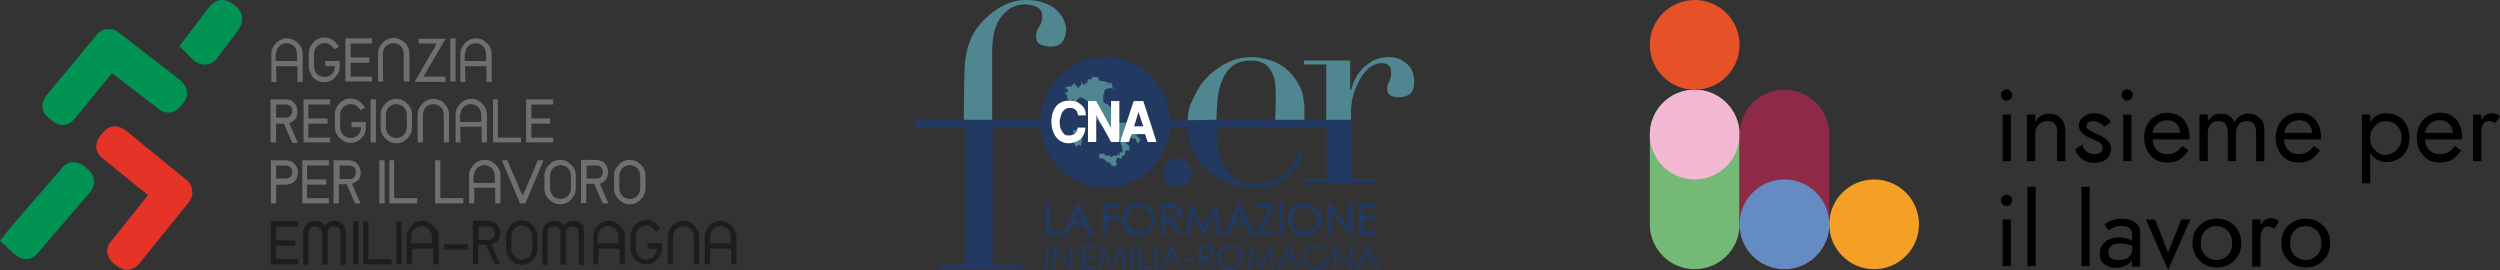<?xml version="1.0" encoding="utf-8"?>
<!-- Generator: Adobe Illustrator 27.0.0, SVG Export Plug-In . SVG Version: 6.00 Build 0)  -->
<svg version="1.1" id="a" xmlns="http://www.w3.org/2000/svg" xmlns:xlink="http://www.w3.org/1999/xlink" x="0px" y="0px"
	 viewBox="0 0 574 62" style="enable-background:new 0 0 574 62;" xml:space="preserve">
<rect x="0" y="0" width="574" height="62" fill="#333333" stroke="none"/>
<style type="text/css">
	.st0{fill:#009353;}
	.st1{fill:#E53328;}
	.st2{fill:#1D1D1B;}
	.st3{fill:#6F6F6E;}
	.st4{fill:#75B976;}
	.st5{fill:#F4B8D2;}
	.st6{fill:#E75128;}
	.st7{fill:#8E2A47;}
	.st8{fill:#648BC2;}
	.st9{fill:#F4A026;}
	.st10{fill:#223962;}
	.st11{fill:#4F868F;}
	.st12{fill:#FFFFFF;}
</style>
<g>
	<path class="st0" d="M11.2,27.1l0.8,0.7c0,0,2.8,2.3,5.1-0.5l8.6-10.5L36.4,25c2.9,2.2,5.1-0.6,5.1-0.6l0.6-0.8
		c2.2-2.8-0.6-5.1-0.6-5.1l-14.2-11c-1-0.8-2-0.9-2.7-0.8c-0.8,0-1.7,0.4-2.5,1.4L10.6,22C10.6,22,8.3,24.8,11.2,27.1z"/>
	<path class="st1" d="M42.8,41.3l-14-11.4c0,0-2.8-2.3-5.1,0.5L23,31.2c0,0-2.3,2.8,0.5,5.1L34,44.8l-8.5,10.6
		c-2.3,2.8,0.6,5.1,0.6,5.1l0.8,0.6c2.9,2.2,5.1-0.6,5.1-0.6l11.3-14c0.8-1,1-1.9,0.8-2.7C44.1,43,43.8,42.1,42.8,41.3z"/>
	<path class="st0" d="M20.3,39l-0.9-0.8c0,0-2.8-2.4-5.1,0.3L2.1,52.6L0,55.3l3.5,3.2c0,0,2.8,2.4,5.1-0.3l12.1-14.1
		C20.7,44.1,23,41.4,20.3,39z"/>
	<path class="st0" d="M53.9,1.2c-2.3-1.8-4.1-1.5-5.8,0.3l-6.9,9.1l3.2,3.2c0,0,2.6,2.4,5.2-0.1l5.1-6.8C54.8,6.9,57.1,3.7,53.9,1.2
		z"/>
	<path class="st2" d="M78.8,51.5c-0.3-0.3-0.5-0.5-0.9-0.6c-0.3-0.1-0.7-0.2-1.1-0.2c-0.4,0-0.9,0.1-1.2,0.3c-0.4,0.2-0.7,0.4-1,0.8
		c-0.3-0.3-0.6-0.6-1-0.8c-0.4-0.2-0.8-0.3-1.2-0.3c-0.4,0-0.7,0.1-1.1,0.2c-0.3,0.1-0.6,0.3-0.9,0.6s-0.4,0.5-0.6,0.9
		c-0.1,0.3-0.2,0.7-0.2,1.1v7.3h1.2v-7.3c0-0.2,0-0.4,0.1-0.6c0.1-0.2,0.2-0.4,0.3-0.5c0.1-0.1,0.3-0.3,0.5-0.3
		c0.2-0.1,0.4-0.1,0.6-0.1c0.2,0,0.4,0,0.6,0.1c0.2,0.1,0.4,0.2,0.5,0.3c0.1,0.1,0.3,0.3,0.3,0.5C74,53,74,53.2,74,53.5v7.3h1.2
		v-7.3c0-0.2,0-0.4,0.1-0.6c0.1-0.2,0.2-0.4,0.3-0.5c0.1-0.1,0.3-0.3,0.5-0.3c0.2-0.1,0.4-0.1,0.6-0.1c0.2,0,0.4,0,0.6,0.1
		c0.2,0.1,0.4,0.2,0.5,0.3c0.1,0.1,0.3,0.3,0.3,0.5c0.1,0.2,0.1,0.4,0.1,0.6v7.3h1.2v-7.3c0-0.4-0.1-0.7-0.2-1.1
		C79.2,52.1,79,51.8,78.8,51.5z"/>
	<rect x="81.1" y="50.8" class="st2" width="1.2" height="9.9"/>
	<path class="st2" d="M122.3,51.7c-0.3-0.3-0.7-0.6-1.1-0.8c-0.4-0.2-0.9-0.3-1.4-0.3c-0.5,0-1,0.1-1.4,0.3
		c-0.4,0.2-0.8,0.4-1.1,0.8c-0.3,0.3-0.6,0.7-0.8,1.1c-0.2,0.4-0.3,0.9-0.3,1.4v3c0,0.5,0.1,1,0.3,1.4c0.2,0.4,0.4,0.8,0.8,1.1
		c0.3,0.3,0.7,0.6,1.1,0.8c0.4,0.2,0.9,0.3,1.4,0.3c0.5,0,1-0.1,1.4-0.3c0.4-0.2,0.8-0.4,1.1-0.8c0.3-0.3,0.6-0.7,0.8-1.1
		c0.2-0.4,0.3-0.9,0.3-1.4v-3c0-0.5-0.1-1-0.3-1.4C122.9,52.4,122.6,52.1,122.3,51.7z M122.2,57.2c0,0.3-0.1,0.6-0.2,0.9
		c-0.1,0.3-0.3,0.5-0.5,0.8c-0.2,0.2-0.5,0.4-0.8,0.5c-0.3,0.1-0.6,0.2-0.9,0.2c-0.3,0-0.6-0.1-0.9-0.2c-0.3-0.1-0.6-0.3-0.8-0.5
		c-0.2-0.2-0.4-0.5-0.5-0.8c-0.1-0.3-0.2-0.6-0.2-0.9v-3c0-0.3,0.1-0.6,0.2-0.9c0.1-0.3,0.3-0.6,0.5-0.8c0.2-0.2,0.5-0.4,0.8-0.5
		c0.3-0.1,0.6-0.2,0.9-0.2c0.3,0,0.6,0.1,0.9,0.2c0.3,0.1,0.6,0.3,0.8,0.5s0.4,0.5,0.5,0.8c0.1,0.3,0.2,0.6,0.2,0.9V57.2z"/>
	<polygon class="st2" points="62.2,60.7 68.4,60.7 68.4,59.5 63.4,59.5 63.4,56.4 67.8,56.4 67.8,55.2 63.4,55.2 63.4,52 68.4,52 
		68.4,50.8 62.2,50.8 	"/>
	<path class="st2" d="M168.7,52.9c-0.2-0.4-0.4-0.8-0.8-1.1c-0.3-0.3-0.7-0.6-1.1-0.8c-0.4-0.2-0.9-0.3-1.4-0.3
		c-0.5,0-1,0.1-1.4,0.3c-0.4,0.2-0.8,0.4-1.1,0.8c-0.3,0.3-0.6,0.7-0.8,1.1c-0.2,0.4-0.3,0.9-0.3,1.4v6.4h1.2v-3.6h4.9v3.6h1.2v-6.4
		C169,53.8,168.9,53.3,168.7,52.9z M167.8,55.9H163v-1.6c0-0.3,0.1-0.6,0.2-0.9c0.1-0.3,0.3-0.6,0.5-0.8c0.2-0.2,0.5-0.4,0.8-0.5
		c0.3-0.1,0.6-0.2,0.9-0.2c0.3,0,0.6,0.1,0.9,0.2c0.3,0.1,0.6,0.3,0.8,0.5c0.2,0.2,0.4,0.5,0.5,0.8c0.1,0.3,0.2,0.6,0.2,0.9V55.9z"
		/>
	<path class="st2" d="M159.4,51.8c-0.3-0.3-0.7-0.6-1.1-0.8c-0.4-0.2-0.9-0.3-1.4-0.3c-0.5,0-1,0.1-1.4,0.3
		c-0.4,0.2-0.8,0.4-1.1,0.8c-0.3,0.3-0.6,0.7-0.8,1.1c-0.2,0.4-0.3,0.9-0.3,1.4v6.4h1.2v-6.4c0-0.3,0.1-0.6,0.2-0.9
		c0.1-0.3,0.3-0.6,0.5-0.8c0.2-0.2,0.5-0.4,0.8-0.5c0.3-0.1,0.6-0.2,0.9-0.2c0.3,0,0.6,0.1,0.9,0.2c0.3,0.1,0.6,0.3,0.8,0.5
		s0.4,0.5,0.5,0.8s0.2,0.6,0.2,0.9v6.4h1.2v-6.4c0-0.5-0.1-1-0.3-1.4C159.9,52.5,159.7,52.1,159.4,51.8z"/>
	<path class="st2" d="M142.3,51.8c-0.3-0.3-0.7-0.6-1.1-0.8c-0.4-0.2-0.9-0.3-1.4-0.3c-0.5,0-1,0.1-1.4,0.3
		c-0.4,0.2-0.8,0.4-1.1,0.8c-0.3,0.3-0.6,0.7-0.8,1.1c-0.2,0.4-0.3,0.9-0.3,1.4v6.4h1.2v-3.6h4.9v3.6h1.2v-6.4c0-0.5-0.1-1-0.3-1.4
		C142.8,52.5,142.6,52.1,142.3,51.8z M142.1,55.9h-4.9v-1.6c0-0.3,0.1-0.6,0.2-0.9s0.3-0.6,0.5-0.8c0.2-0.2,0.5-0.4,0.8-0.5
		c0.3-0.1,0.6-0.2,0.9-0.2s0.6,0.1,0.9,0.2c0.3,0.1,0.6,0.3,0.8,0.5c0.2,0.2,0.4,0.5,0.5,0.8c0.1,0.3,0.2,0.6,0.2,0.9V55.9z"/>
	<path class="st2" d="M148.6,57.1h2.2v0.1c0,0.3-0.1,0.6-0.2,0.9c-0.1,0.3-0.3,0.5-0.5,0.8c-0.2,0.2-0.5,0.4-0.8,0.5
		c-0.3,0.1-0.6,0.2-0.9,0.2s-0.6-0.1-0.9-0.2c-0.3-0.1-0.6-0.3-0.8-0.5c-0.2-0.2-0.4-0.5-0.5-0.8c-0.1-0.3-0.2-0.6-0.2-0.9v-3
		c0-0.3,0.1-0.6,0.2-0.9c0.1-0.3,0.3-0.6,0.5-0.8c0.2-0.2,0.5-0.4,0.8-0.5c0.3-0.1,0.6-0.2,0.9-0.2c0.5,0,0.9,0.1,1.3,0.4
		c0.4,0.3,0.7,0.6,1,1l1-0.6c-0.4-0.6-0.8-1.1-1.4-1.5c-0.6-0.4-1.2-0.6-1.9-0.6c-0.5,0-1,0.1-1.4,0.3c-0.4,0.2-0.8,0.4-1.1,0.8
		c-0.3,0.3-0.6,0.7-0.8,1.1c-0.2,0.4-0.3,0.9-0.3,1.4v3c0,0.5,0.1,1,0.3,1.4c0.2,0.4,0.4,0.8,0.8,1.1c0.3,0.3,0.7,0.6,1.1,0.8
		c0.4,0.2,0.9,0.3,1.4,0.3c0.5,0,1-0.1,1.4-0.3c0.4-0.2,0.8-0.4,1.1-0.8c0.3-0.3,0.6-0.7,0.8-1.1c0.2-0.4,0.3-0.9,0.3-1.4v-1.3h-3.3
		V57.1z"/>
	<rect x="102" y="56.1" class="st2" width="5.4" height="1.2"/>
	<path class="st2" d="M133.7,51.5c-0.3-0.3-0.5-0.5-0.9-0.6c-0.3-0.1-0.7-0.2-1.1-0.2c-0.4,0-0.9,0.1-1.2,0.3
		c-0.4,0.2-0.7,0.4-1,0.8c-0.3-0.3-0.6-0.6-1-0.8c-0.4-0.2-0.8-0.3-1.2-0.3c-0.4,0-0.7,0.1-1.1,0.2c-0.3,0.1-0.6,0.3-0.9,0.6
		c-0.2,0.3-0.4,0.5-0.6,0.9c-0.1,0.3-0.2,0.7-0.2,1.1v7.3h1.2v-7.3c0-0.2,0-0.4,0.1-0.6c0.1-0.2,0.2-0.4,0.3-0.5
		c0.1-0.1,0.3-0.3,0.5-0.3c0.2-0.1,0.4-0.1,0.6-0.1s0.4,0,0.6,0.1c0.2,0.1,0.4,0.2,0.5,0.3c0.1,0.1,0.3,0.3,0.3,0.5
		c0.1,0.2,0.1,0.4,0.1,0.6v7.3h1.2v-7.3c0-0.2,0-0.4,0.1-0.6c0.1-0.2,0.2-0.4,0.3-0.5c0.1-0.1,0.3-0.3,0.5-0.3
		c0.2-0.1,0.4-0.1,0.6-0.1c0.2,0,0.4,0,0.6,0.1c0.2,0.1,0.4,0.2,0.5,0.3c0.1,0.1,0.3,0.3,0.3,0.5c0.1,0.2,0.1,0.4,0.1,0.6v7.3h1.2
		v-7.3c0-0.4-0.1-0.7-0.2-1.1C134.2,52.1,134,51.8,133.7,51.5z"/>
	<path class="st2" d="M114.3,55.2c0.2-0.2,0.3-0.5,0.4-0.8c0.1-0.3,0.1-0.6,0.1-0.9c0-0.4-0.1-0.8-0.2-1.1c-0.1-0.3-0.3-0.6-0.6-0.9
		c-0.2-0.3-0.5-0.5-0.9-0.6c-0.3-0.1-0.7-0.2-1.1-0.2h-3.4v9.9h1.2v-4.4h1.8l1.9,4.4h1.3c-0.1-0.3-0.3-0.7-0.5-1.1
		c-0.2-0.4-0.3-0.8-0.5-1.1c-0.2-0.4-0.3-0.8-0.5-1.2c-0.2-0.4-0.3-0.8-0.5-1.1c0.3-0.1,0.5-0.2,0.8-0.4
		C113.9,55.7,114.1,55.5,114.3,55.2z M113.5,54.2c-0.1,0.2-0.2,0.4-0.3,0.5c-0.1,0.1-0.3,0.3-0.5,0.3c-0.2,0.1-0.4,0.1-0.6,0.1h-2.2
		V52h2.2c0.2,0,0.4,0,0.6,0.1c0.2,0.1,0.4,0.2,0.5,0.3c0.1,0.1,0.3,0.3,0.3,0.5c0.1,0.2,0.1,0.4,0.1,0.6
		C113.7,53.8,113.6,54,113.5,54.2z"/>
	<path class="st2" d="M99.5,51.8c-0.3-0.3-0.7-0.6-1.1-0.8c-0.4-0.2-0.9-0.3-1.4-0.3c-0.5,0-1,0.1-1.4,0.3c-0.4,0.2-0.8,0.4-1.1,0.8
		c-0.3,0.3-0.6,0.7-0.8,1.1c-0.2,0.4-0.3,0.9-0.3,1.4v6.4h1.2v-3.6h4.9v3.6h1.2v-6.4c0-0.5-0.1-1-0.3-1.4
		C100.1,52.5,99.8,52.1,99.5,51.8z M99.3,55.9h-4.9v-1.6c0-0.3,0.1-0.6,0.2-0.9c0.1-0.3,0.3-0.6,0.5-0.8c0.2-0.2,0.5-0.4,0.8-0.5
		c0.3-0.1,0.6-0.2,0.9-0.2c0.3,0,0.6,0.1,0.9,0.2c0.3,0.1,0.6,0.3,0.8,0.5c0.2,0.2,0.4,0.5,0.5,0.8c0.1,0.3,0.2,0.6,0.2,0.9V55.9z"
		/>
	<polygon class="st2" points="84.6,50.8 83.4,50.8 83.4,60.7 89.9,60.7 89.9,59.5 84.6,59.5 	"/>
	<rect x="91" y="50.8" class="st2" width="1.2" height="9.9"/>
	<polygon class="st3" points="89.4,36.8 89.4,46.7 95.8,46.7 95.8,45.5 90.5,45.5 90.5,36.8 	"/>
	<path class="st3" d="M125.3,38.9c-0.2,0.4-0.3,0.9-0.3,1.4v3c0,0.5,0.1,1,0.3,1.4c0.2,0.4,0.4,0.8,0.8,1.1c0.3,0.3,0.7,0.6,1.1,0.8
		c0.4,0.2,0.9,0.3,1.4,0.3c0.5,0,1-0.1,1.4-0.3c0.4-0.2,0.8-0.4,1.1-0.8c0.3-0.3,0.6-0.7,0.8-1.1c0.2-0.4,0.3-0.9,0.3-1.4v-3
		c0-0.5-0.1-1-0.3-1.4c-0.2-0.4-0.4-0.8-0.8-1.1c-0.3-0.3-0.7-0.6-1.1-0.8c-0.4-0.2-0.9-0.3-1.4-0.3c-0.5,0-1,0.1-1.4,0.3
		c-0.4,0.2-0.8,0.4-1.1,0.8C125.8,38.1,125.5,38.5,125.3,38.9z M126.3,40.3c0-0.3,0.1-0.6,0.2-0.9c0.1-0.3,0.3-0.6,0.5-0.8
		c0.2-0.2,0.5-0.4,0.8-0.5c0.3-0.1,0.6-0.2,0.9-0.2c0.3,0,0.6,0.1,0.9,0.2c0.3,0.1,0.6,0.3,0.8,0.5c0.2,0.2,0.4,0.5,0.5,0.8
		c0.1,0.3,0.2,0.6,0.2,0.9v3c0,0.3-0.1,0.6-0.2,0.9c-0.1,0.3-0.3,0.5-0.5,0.8c-0.2,0.2-0.5,0.4-0.8,0.5c-0.3,0.1-0.6,0.2-0.9,0.2
		c-0.3,0-0.6-0.1-0.9-0.2c-0.3-0.1-0.6-0.3-0.8-0.5c-0.2-0.2-0.4-0.5-0.5-0.8c-0.1-0.3-0.2-0.6-0.2-0.9V40.3z"/>
	<rect x="87.1" y="36.8" class="st3" width="1.2" height="9.9"/>
	<polygon class="st3" points="99.9,36.8 99.9,46.7 106.4,46.7 106.4,45.5 101.1,45.5 101.1,36.8 	"/>
	<path class="st3" d="M82.3,41.3c0.2-0.2,0.3-0.5,0.4-0.8c0.1-0.3,0.1-0.6,0.1-0.9c0-0.4-0.1-0.8-0.2-1.1c-0.1-0.3-0.3-0.6-0.6-0.9
		c-0.2-0.3-0.5-0.5-0.9-0.6c-0.3-0.1-0.7-0.2-1.1-0.2h-3.4v9.9h1.2v-4.4h1.8l1.9,4.4h1.3c-0.1-0.3-0.3-0.7-0.5-1.1
		c-0.2-0.4-0.3-0.8-0.5-1.1c-0.2-0.4-0.3-0.8-0.5-1.2c-0.2-0.4-0.3-0.8-0.5-1.1c0.3-0.1,0.5-0.2,0.8-0.4
		C81.9,41.7,82.1,41.5,82.3,41.3z M81.6,40.2c-0.1,0.2-0.2,0.4-0.3,0.5c-0.1,0.1-0.3,0.3-0.5,0.3c-0.2,0.1-0.4,0.1-0.6,0.1h-2.2V38
		h2.2c0.2,0,0.4,0,0.6,0.1c0.2,0.1,0.4,0.2,0.5,0.3c0.1,0.1,0.3,0.3,0.3,0.5c0.1,0.2,0.1,0.4,0.1,0.6C81.7,39.8,81.6,40,81.6,40.2z"
		/>
	<path class="st3" d="M63.4,42.4h2.2c0.4,0,0.7-0.1,1.1-0.2c0.3-0.1,0.6-0.3,0.9-0.6c0.3-0.2,0.5-0.5,0.6-0.9
		c0.1-0.3,0.2-0.7,0.2-1.1c0-0.4-0.1-0.8-0.2-1.1c-0.1-0.3-0.3-0.6-0.6-0.9c-0.3-0.3-0.5-0.5-0.9-0.6c-0.3-0.1-0.7-0.2-1.1-0.2h-3.4
		v9.9h1.2V42.4z M63.4,38h2.2c0.2,0,0.4,0,0.6,0.1c0.2,0.1,0.4,0.2,0.5,0.3c0.1,0.1,0.3,0.3,0.3,0.5c0.1,0.2,0.1,0.4,0.1,0.6
		c0,0.2,0,0.4-0.1,0.6c-0.1,0.2-0.2,0.4-0.3,0.5c-0.1,0.1-0.3,0.3-0.5,0.3c-0.2,0.1-0.4,0.1-0.6,0.1h-2.2V38z"/>
	<polygon class="st3" points="75.5,45.5 70.5,45.5 70.5,42.4 74.9,42.4 74.9,41.2 70.5,41.2 70.5,38 75.5,38 75.5,36.8 69.4,36.8 
		69.4,46.7 75.5,46.7 	"/>
	<path class="st3" d="M108.8,43.1h4.9v3.6h1.2v-6.4c0-0.5-0.1-1-0.3-1.4c-0.2-0.4-0.4-0.8-0.8-1.1c-0.3-0.3-0.7-0.6-1.1-0.8
		c-0.4-0.2-0.9-0.3-1.4-0.3c-0.5,0-1,0.1-1.4,0.3c-0.4,0.2-0.8,0.4-1.1,0.8c-0.3,0.3-0.6,0.7-0.8,1.1c-0.2,0.4-0.3,0.9-0.3,1.4v6.4
		h1.2V43.1z M108.8,40.3c0-0.3,0.1-0.6,0.2-0.9c0.1-0.3,0.3-0.6,0.5-0.8c0.2-0.2,0.5-0.4,0.8-0.5c0.3-0.1,0.6-0.2,0.9-0.2
		c0.3,0,0.6,0.1,0.9,0.2c0.3,0.1,0.6,0.3,0.8,0.5c0.2,0.2,0.4,0.5,0.5,0.8c0.1,0.3,0.2,0.6,0.2,0.9V42h-4.9V40.3z"/>
	<path class="st3" d="M147.1,45.8c0.3-0.3,0.6-0.7,0.8-1.1c0.2-0.4,0.3-0.9,0.3-1.4v-3c0-0.5-0.1-1-0.3-1.4
		c-0.2-0.4-0.4-0.8-0.8-1.1c-0.3-0.3-0.7-0.6-1.1-0.8c-0.4-0.2-0.9-0.3-1.4-0.3c-0.5,0-1,0.1-1.4,0.3c-0.4,0.2-0.8,0.4-1.1,0.8
		c-0.3,0.3-0.6,0.7-0.8,1.1c-0.2,0.4-0.3,0.9-0.3,1.4v3c0,0.5,0.1,1,0.3,1.4c0.2,0.4,0.4,0.8,0.8,1.1c0.3,0.3,0.7,0.6,1.1,0.8
		c0.4,0.2,0.9,0.3,1.4,0.3c0.5,0,1-0.1,1.4-0.3C146.4,46.4,146.8,46.1,147.1,45.8z M144.6,45.7c-0.3,0-0.6-0.1-0.9-0.2
		c-0.3-0.1-0.6-0.3-0.8-0.5c-0.2-0.2-0.4-0.5-0.5-0.8c-0.1-0.3-0.2-0.6-0.2-0.9v-3c0-0.3,0.1-0.6,0.2-0.9c0.1-0.3,0.3-0.6,0.5-0.8
		c0.2-0.2,0.5-0.4,0.8-0.5c0.3-0.1,0.6-0.2,0.9-0.2c0.3,0,0.6,0.1,0.9,0.2c0.3,0.1,0.6,0.3,0.8,0.5c0.2,0.2,0.4,0.5,0.5,0.8
		c0.1,0.3,0.2,0.6,0.2,0.9v3c0,0.3-0.1,0.6-0.2,0.9c-0.1,0.3-0.3,0.5-0.5,0.8c-0.2,0.2-0.5,0.4-0.8,0.5
		C145.2,45.6,144.9,45.7,144.6,45.7z"/>
	<path class="st3" d="M120.6,46.7l4.2-9.9h-1.3l-1.3,3.1c-0.4,0.8-0.7,1.7-1.1,2.5c-0.3,0.8-0.7,1.7-1.1,2.5
		c-0.2-0.4-0.4-0.9-0.6-1.3c-0.2-0.4-0.4-0.8-0.5-1.2c-0.2-0.4-0.3-0.8-0.5-1.2c-0.2-0.4-0.4-0.8-0.6-1.3l-1.3-3.1h-1.3l4.2,9.9
		H120.6z"/>
	<path class="st3" d="M138.4,46.7h1.3c-0.1-0.3-0.3-0.7-0.5-1.1c-0.2-0.4-0.3-0.8-0.5-1.1c-0.2-0.4-0.3-0.8-0.5-1.2
		c-0.2-0.4-0.3-0.8-0.5-1.1c0.3-0.1,0.5-0.2,0.8-0.4c0.2-0.2,0.4-0.4,0.6-0.6c0.2-0.2,0.3-0.5,0.4-0.8c0.1-0.3,0.1-0.6,0.1-0.9
		c0-0.4-0.1-0.8-0.2-1.1c-0.1-0.3-0.3-0.6-0.6-0.9c-0.2-0.3-0.5-0.5-0.9-0.6c-0.3-0.1-0.7-0.2-1.1-0.2h-3.4v9.9h1.2v-4.4h1.8
		L138.4,46.7z M134.7,38h2.2c0.2,0,0.4,0,0.6,0.1c0.2,0.1,0.4,0.2,0.5,0.3c0.1,0.1,0.3,0.3,0.3,0.5c0.1,0.2,0.1,0.4,0.1,0.6
		c0,0.2,0,0.4-0.1,0.6c-0.1,0.2-0.2,0.4-0.3,0.5c-0.1,0.1-0.3,0.3-0.5,0.3c-0.2,0.1-0.4,0.1-0.6,0.1h-2.2V38z"/>
	<polygon class="st3" points="75.8,31.6 70.8,31.6 70.8,28.4 75.2,28.4 75.2,27.2 70.8,27.2 70.8,24 75.8,24 75.8,22.8 69.7,22.8 
		69.7,32.7 75.8,32.7 	"/>
	<polygon class="st3" points="119.6,31.6 114.3,31.6 114.3,22.8 113.2,22.8 113.2,32.7 119.6,32.7 	"/>
	<path class="st3" d="M104.5,32.7h1.2v-3.6h4.9v3.6h1.2v-6.4c0-0.5-0.1-1-0.3-1.4c-0.2-0.4-0.4-0.8-0.8-1.1
		c-0.3-0.3-0.7-0.6-1.1-0.8c-0.4-0.2-0.9-0.3-1.4-0.3c-0.5,0-1,0.1-1.4,0.3c-0.4,0.2-0.8,0.4-1.1,0.8c-0.3,0.3-0.6,0.7-0.8,1.1
		c-0.2,0.4-0.3,0.9-0.3,1.4V32.7z M105.7,26.3c0-0.3,0.1-0.6,0.2-0.9c0.1-0.3,0.3-0.6,0.5-0.8c0.2-0.2,0.5-0.4,0.8-0.5
		c0.3-0.1,0.6-0.2,0.9-0.2c0.3,0,0.6,0.1,0.9,0.2c0.3,0.1,0.6,0.3,0.8,0.5s0.4,0.5,0.5,0.8c0.1,0.3,0.2,0.6,0.2,0.9V28h-4.9V26.3z"
		/>
	<path class="st3" d="M84,29.3V28h-3.3v1.2h2.2v0.1c0,0.3-0.1,0.6-0.2,0.9c-0.1,0.3-0.3,0.5-0.5,0.8c-0.2,0.2-0.5,0.4-0.8,0.5
		c-0.3,0.1-0.6,0.2-0.9,0.2c-0.3,0-0.6-0.1-0.9-0.2c-0.3-0.1-0.6-0.3-0.8-0.5c-0.2-0.2-0.4-0.5-0.5-0.8c-0.1-0.3-0.2-0.6-0.2-0.9v-3
		c0-0.3,0.1-0.6,0.2-0.9c0.1-0.3,0.3-0.6,0.5-0.8c0.2-0.2,0.5-0.4,0.8-0.5c0.3-0.1,0.6-0.2,0.9-0.2c0.5,0,0.9,0.1,1.3,0.4
		c0.4,0.3,0.7,0.6,1,1l1-0.6c-0.4-0.6-0.8-1.1-1.4-1.5c-0.6-0.4-1.2-0.6-1.9-0.6c-0.5,0-1,0.1-1.4,0.3c-0.4,0.2-0.8,0.4-1.1,0.8
		c-0.3,0.3-0.6,0.7-0.8,1.1c-0.2,0.4-0.3,0.9-0.3,1.4v3c0,0.5,0.1,1,0.3,1.4c0.2,0.4,0.4,0.8,0.8,1.1c0.3,0.3,0.7,0.6,1.1,0.8
		c0.4,0.2,0.9,0.3,1.4,0.3c0.5,0,1-0.1,1.4-0.3c0.4-0.2,0.8-0.4,1.1-0.8c0.3-0.3,0.6-0.7,0.8-1.1C83.9,30.2,84,29.8,84,29.3z"/>
	<polygon class="st3" points="127,31.6 122,31.6 122,28.4 126.3,28.4 126.3,27.2 122,27.2 122,24 127,24 127,22.8 120.8,22.8 
		120.8,32.7 127,32.7 	"/>
	<path class="st3" d="M63.4,28.4h1.8l1.9,4.4h1.3c-0.1-0.3-0.3-0.7-0.5-1.1c-0.2-0.4-0.3-0.8-0.5-1.1c-0.2-0.4-0.3-0.8-0.5-1.2
		c-0.2-0.4-0.3-0.8-0.5-1.1c0.3-0.1,0.5-0.2,0.8-0.4c0.2-0.2,0.4-0.4,0.6-0.6c0.2-0.2,0.3-0.5,0.4-0.8c0.1-0.3,0.1-0.6,0.1-0.9
		c0-0.4-0.1-0.8-0.2-1.1c-0.1-0.3-0.3-0.6-0.6-0.9c-0.2-0.3-0.5-0.5-0.9-0.6c-0.3-0.1-0.7-0.2-1.1-0.2h-3.4v9.9h1.2
		C63.4,32.7,63.4,28.4,63.4,28.4z M63.4,24h2.2c0.2,0,0.4,0,0.6,0.1c0.2,0.1,0.4,0.2,0.5,0.3c0.1,0.1,0.3,0.3,0.3,0.5
		c0.1,0.2,0.1,0.4,0.1,0.6c0,0.2,0,0.4-0.1,0.6c-0.1,0.2-0.2,0.4-0.3,0.5c-0.1,0.1-0.3,0.3-0.5,0.3c-0.2,0.1-0.4,0.1-0.6,0.1h-2.2
		V24z"/>
	<path class="st3" d="M92.4,23c-0.4-0.2-0.9-0.3-1.4-0.3c-0.5,0-1,0.1-1.4,0.3c-0.4,0.2-0.8,0.4-1.1,0.8c-0.3,0.3-0.6,0.7-0.8,1.1
		c-0.2,0.4-0.3,0.9-0.3,1.4v3c0,0.5,0.1,1,0.3,1.4c0.2,0.4,0.4,0.8,0.8,1.1c0.3,0.3,0.7,0.6,1.1,0.8c0.4,0.2,0.9,0.3,1.4,0.3
		c0.5,0,1-0.1,1.4-0.3c0.4-0.2,0.8-0.4,1.1-0.8c0.3-0.3,0.6-0.7,0.8-1.1c0.2-0.4,0.3-0.9,0.3-1.4v-3c0-0.5-0.1-1-0.3-1.4
		c-0.2-0.4-0.4-0.8-0.8-1.1C93.2,23.4,92.8,23.2,92.4,23z M93.4,29.3c0,0.3-0.1,0.6-0.2,0.9c-0.1,0.3-0.3,0.5-0.5,0.8
		c-0.2,0.2-0.5,0.4-0.8,0.5c-0.3,0.1-0.6,0.2-0.9,0.2c-0.3,0-0.6-0.1-0.9-0.2c-0.3-0.1-0.6-0.3-0.8-0.5c-0.2-0.2-0.4-0.5-0.5-0.8
		c-0.1-0.3-0.2-0.6-0.2-0.9v-3c0-0.3,0.1-0.6,0.2-0.9c0.1-0.3,0.3-0.6,0.5-0.8c0.2-0.2,0.5-0.4,0.8-0.5c0.3-0.1,0.6-0.2,0.9-0.2
		c0.3,0,0.6,0.1,0.9,0.2c0.3,0.1,0.6,0.3,0.8,0.5c0.2,0.2,0.4,0.5,0.5,0.8c0.1,0.3,0.2,0.6,0.2,0.9V29.3z"/>
	<rect x="85.1" y="22.8" class="st3" width="1.2" height="9.9"/>
	<path class="st3" d="M100.9,23c-0.4-0.2-0.9-0.3-1.4-0.3c-0.5,0-1,0.1-1.4,0.3c-0.4,0.2-0.8,0.4-1.1,0.8c-0.3,0.3-0.6,0.7-0.8,1.1
		c-0.2,0.4-0.3,0.9-0.3,1.4v6.4h1.2v-6.4c0-0.3,0.1-0.6,0.2-0.9c0.1-0.3,0.3-0.6,0.5-0.8s0.5-0.4,0.8-0.5c0.3-0.1,0.6-0.2,0.9-0.2
		c0.3,0,0.6,0.1,0.9,0.2c0.3,0.1,0.6,0.3,0.8,0.5c0.2,0.2,0.4,0.5,0.5,0.8c0.1,0.3,0.2,0.6,0.2,0.9v6.4h1.2v-6.4
		c0-0.5-0.1-1-0.3-1.4c-0.2-0.4-0.4-0.8-0.8-1.1C101.8,23.4,101.4,23.2,100.9,23z"/>
	<path class="st3" d="M63.4,15.2h4.9v3.6h1.2v-6.4c0-0.5-0.1-1-0.3-1.4c-0.2-0.4-0.4-0.8-0.8-1.1c-0.3-0.3-0.7-0.6-1.1-0.8
		c-0.4-0.2-0.9-0.3-1.4-0.3c-0.5,0-1,0.1-1.4,0.3c-0.4,0.2-0.8,0.4-1.1,0.8c-0.3,0.3-0.6,0.7-0.8,1.1c-0.2,0.4-0.3,0.9-0.3,1.4v6.4
		h1.2C63.4,18.7,63.4,15.2,63.4,15.2z M63.4,12.3c0-0.3,0.1-0.6,0.2-0.9c0.1-0.3,0.3-0.6,0.5-0.8c0.2-0.2,0.5-0.4,0.8-0.5
		c0.3-0.1,0.6-0.2,0.9-0.2c0.3,0,0.6,0.1,0.9,0.2c0.3,0.1,0.6,0.3,0.8,0.5c0.2,0.2,0.4,0.5,0.5,0.8s0.2,0.6,0.2,0.9V14h-4.9V12.3z"
		/>
	<polygon class="st3" points="85.4,17.6 80.5,17.6 80.5,14.4 84.8,14.4 84.8,13.2 80.5,13.2 80.5,10 85.4,10 85.4,8.8 79.3,8.8 
		79.3,18.7 85.4,18.7 	"/>
	<path class="st3" d="M87.9,12.3c0-0.3,0.1-0.6,0.2-0.9c0.1-0.3,0.3-0.6,0.5-0.8c0.2-0.2,0.5-0.4,0.8-0.5c0.3-0.1,0.6-0.2,0.9-0.2
		c0.3,0,0.6,0.1,0.9,0.2c0.3,0.1,0.6,0.3,0.8,0.5c0.2,0.2,0.4,0.5,0.5,0.8c0.1,0.3,0.2,0.6,0.2,0.9v6.4H94v-6.4c0-0.5-0.1-1-0.3-1.4
		c-0.2-0.4-0.4-0.8-0.8-1.1c-0.3-0.3-0.7-0.6-1.1-0.8c-0.4-0.2-0.9-0.3-1.4-0.3c-0.5,0-1,0.1-1.4,0.3c-0.4,0.2-0.8,0.4-1.1,0.8
		c-0.3,0.3-0.6,0.7-0.8,1.1c-0.2,0.4-0.3,0.9-0.3,1.4v6.4h1.2C87.9,18.7,87.9,12.3,87.9,12.3z"/>
	<path class="st3" d="M71.9,17.8c0.3,0.3,0.7,0.6,1.1,0.8c0.4,0.2,0.9,0.3,1.4,0.3c0.5,0,1-0.1,1.4-0.3c0.4-0.2,0.8-0.4,1.1-0.8
		s0.6-0.7,0.8-1.1c0.2-0.4,0.3-0.9,0.3-1.4V14h-3.3v1.2h2.2v0.1c0,0.3-0.1,0.6-0.2,0.9c-0.1,0.3-0.3,0.5-0.5,0.8
		c-0.2,0.2-0.5,0.4-0.8,0.5c-0.3,0.1-0.6,0.2-0.9,0.2c-0.3,0-0.6-0.1-0.9-0.2c-0.3-0.1-0.6-0.3-0.8-0.5s-0.4-0.5-0.5-0.8
		c-0.1-0.3-0.2-0.6-0.2-0.9v-3c0-0.3,0.1-0.6,0.2-0.9c0.1-0.3,0.3-0.6,0.5-0.8c0.2-0.2,0.5-0.4,0.8-0.5c0.3-0.1,0.6-0.2,0.9-0.2
		c0.5,0,0.9,0.1,1.3,0.4c0.4,0.3,0.7,0.6,1,1l1-0.6c-0.4-0.6-0.8-1.1-1.4-1.5c-0.6-0.4-1.2-0.6-1.9-0.6c-0.5,0-1,0.1-1.4,0.3
		c-0.4,0.2-0.8,0.4-1.1,0.8c-0.3,0.3-0.6,0.7-0.8,1.1c-0.2,0.4-0.3,0.9-0.3,1.4v3c0,0.5,0.1,1,0.3,1.4
		C71.4,17.1,71.6,17.5,71.9,17.8z"/>
	<rect x="103.4" y="8.8" class="st3" width="1.2" height="9.9"/>
	<path class="st3" d="M106.8,15.2h4.9v3.6h1.2v-6.4c0-0.5-0.1-1-0.3-1.4c-0.2-0.4-0.4-0.8-0.8-1.1c-0.3-0.3-0.7-0.6-1.1-0.8
		c-0.4-0.2-0.9-0.3-1.4-0.3c-0.5,0-1,0.1-1.4,0.3c-0.4,0.2-0.8,0.4-1.1,0.8c-0.3,0.3-0.6,0.7-0.8,1.1c-0.2,0.4-0.3,0.9-0.3,1.4v6.4
		h1.2C106.8,18.7,106.8,15.2,106.8,15.2z M106.8,12.3c0-0.3,0.1-0.6,0.2-0.9c0.1-0.3,0.3-0.6,0.5-0.8c0.2-0.2,0.5-0.4,0.8-0.5
		c0.3-0.1,0.6-0.2,0.9-0.2c0.3,0,0.6,0.1,0.9,0.2c0.3,0.1,0.6,0.3,0.8,0.5c0.2,0.2,0.4,0.5,0.5,0.8c0.1,0.3,0.2,0.6,0.2,0.9V14h-4.9
		V12.3z"/>
	<path class="st3" d="M99.8,10.9c-0.1,0.1-0.1,0.3-0.2,0.4c-0.1,0.1-0.2,0.3-0.3,0.4l-4.1,7.1h7.1v-1.2h-5.1l3.3-5.6l1.8-3.1h-6.2
		V10h4.2c-0.1,0.2-0.2,0.3-0.3,0.4C99.9,10.6,99.9,10.7,99.8,10.9z"/>
</g>
<g>
	<path class="st4" d="M389.1,61.8L389.1,61.8c-5.7,0-10.3-4.6-10.3-10.3V30.9c0-5.7,4.6-10.3,10.3-10.3h0c5.7,0,10.3,4.6,10.3,10.3
		v20.7C399.4,57.2,394.8,61.8,389.1,61.8z"/>
	<circle class="st5" cx="389.1" cy="30.9" r="10.3"/>
	<circle class="st6" cx="389.1" cy="10.3" r="10.3"/>
	<path class="st7" d="M409.7,61.8L409.7,61.8c-5.7,0-10.3-4.6-10.3-10.3V30.9c0-5.7,4.6-10.3,10.3-10.3h0c5.7,0,10.3,4.6,10.3,10.3
		v20.7C420,57.2,415.3,61.8,409.7,61.8z"/>
	<circle class="st8" cx="409.7" cy="51.5" r="10.3"/>
	<circle class="st9" cx="430.3" cy="51.5" r="10.3"/>
	<g>
		<path d="M459.8,22.7c-0.3-0.3-0.4-0.6-0.4-0.9c0-0.3,0.1-0.6,0.4-0.9c0.3-0.3,0.6-0.4,0.9-0.4c0.3,0,0.6,0.1,0.9,0.4
			c0.3,0.3,0.4,0.6,0.4,0.9c0,0.3-0.1,0.6-0.4,0.9c-0.3,0.3-0.6,0.4-0.9,0.4C460.3,23.1,460,23,459.8,22.7z M459.8,26.3h1.9V37h-1.9
			V26.3z"/>
		<path d="M472.4,30.5c0-1.8-0.8-2.7-2.3-2.7c-0.8,0-1.5,0.3-2,0.8c-0.5,0.5-0.8,1.1-0.8,1.9V37h-1.9V26.3h1.9V28
			c0.7-1.3,1.8-1.9,3.2-1.9c1.1,0,2,0.4,2.7,1.1c0.7,0.7,1,1.8,1,3.1V37h-1.9V30.5z"/>
		<path d="M478.1,33.2c0.1,0.7,0.5,1.2,1,1.6c0.5,0.4,1.1,0.6,1.8,0.6c1.2,0,1.9-0.5,1.9-1.4c0-0.3-0.1-0.5-0.2-0.7
			c-0.1-0.2-0.3-0.4-0.6-0.6c-0.3-0.2-0.5-0.3-0.7-0.4c-0.2-0.1-0.5-0.2-0.9-0.4c-0.5-0.2-0.8-0.4-1.1-0.5c-0.3-0.1-0.6-0.3-0.9-0.6
			c-0.3-0.2-0.6-0.5-0.8-0.9c-0.2-0.3-0.3-0.7-0.3-1.1c0-0.8,0.4-1.5,1.1-2c0.7-0.5,1.5-0.8,2.4-0.8c0.9,0,1.7,0.2,2.4,0.6
			c0.8,0.4,1.2,0.9,1.4,1.5l-1.5,1c-0.3-0.4-0.6-0.7-1.1-0.9c-0.4-0.2-0.9-0.4-1.3-0.4c-1.1,0-1.6,0.4-1.6,1.2c0,0.1,0,0.2,0,0.3
			c0,0.1,0.1,0.2,0.2,0.2c0.1,0.1,0.1,0.2,0.2,0.2c0.1,0.1,0.2,0.1,0.3,0.2c0.1,0.1,0.2,0.1,0.3,0.2c0.1,0,0.2,0.1,0.4,0.2
			c0.2,0.1,0.3,0.1,0.4,0.2c0.1,0,0.2,0.1,0.4,0.2c0.2,0.1,0.3,0.1,0.4,0.2c2,0.8,3,1.9,3,3.2c0,1.1-0.4,1.9-1.1,2.5
			c-0.7,0.5-1.7,0.8-2.9,0.8c-1,0-1.9-0.3-2.7-0.9c-0.8-0.6-1.3-1.3-1.5-2.2L478.1,33.2z"/>
		<path d="M487.5,22.7c-0.3-0.3-0.4-0.6-0.4-0.9c0-0.3,0.1-0.6,0.4-0.9c0.3-0.3,0.6-0.4,0.9-0.4c0.3,0,0.6,0.1,0.9,0.4
			c0.3,0.3,0.4,0.6,0.4,0.9c0,0.3-0.1,0.6-0.4,0.9c-0.3,0.3-0.6,0.4-0.9,0.4C488.1,23.1,487.8,23,487.5,22.7z M487.5,26.3h1.9V37
			h-1.9V26.3z"/>
		<path d="M492.3,31.6c0-1.7,0.5-3,1.5-4.1c1-1,2.3-1.6,3.8-1.6c1.5,0,2.8,0.5,3.7,1.5c0.9,1,1.4,2.3,1.4,4c0,0.2,0,0.4,0,0.6h-8.5
			c0.1,1.1,0.4,1.9,1,2.5c0.6,0.6,1.4,0.9,2.4,0.9c1.4,0,2.6-0.6,3.4-1.9l1.5,1c-0.6,0.9-1.3,1.6-2,2.1c-0.8,0.5-1.8,0.7-3.1,0.7
			c-1.5,0-2.7-0.5-3.6-1.6C492.8,34.6,492.3,33.2,492.3,31.6z M500.6,30.5c-0.1-0.9-0.4-1.6-0.9-2.1c-0.5-0.5-1.2-0.8-2.1-0.8
			c-0.9,0-1.6,0.3-2.3,0.8c-0.6,0.5-1,1.2-1.1,2.1H500.6z"/>
		<path d="M519.9,30.2V37h-1.9v-6.5c0-0.9-0.2-1.6-0.5-2c-0.3-0.4-0.8-0.7-1.6-0.7c-0.8,0-1.4,0.2-1.8,0.7c-0.4,0.5-0.7,1.1-0.7,1.9
			V37h-1.9v-6.5c0-0.9-0.2-1.6-0.5-2c-0.3-0.4-0.8-0.7-1.6-0.7c-0.8,0-1.4,0.2-1.8,0.7c-0.4,0.5-0.7,1.1-0.7,1.9V37h-1.9V26.3h1.9
			v1.6c0.7-1.2,1.7-1.8,3-1.8c1.6,0,2.6,0.7,3.1,2c0.3-0.6,0.8-1.1,1.4-1.5c0.6-0.4,1.2-0.5,1.9-0.5c1.1,0,2,0.4,2.6,1.1
			C519.7,27.8,519.9,28.8,519.9,30.2z"/>
		<path d="M522.5,31.6c0-1.7,0.5-3,1.5-4.1c1-1,2.3-1.6,3.8-1.6c1.5,0,2.8,0.5,3.7,1.5c0.9,1,1.4,2.3,1.4,4c0,0.2,0,0.4,0,0.6h-8.5
			c0.1,1.1,0.4,1.9,1,2.5c0.6,0.6,1.4,0.9,2.4,0.9c1.4,0,2.6-0.6,3.4-1.9l1.5,1c-0.6,0.9-1.3,1.6-2,2.1c-0.8,0.5-1.8,0.7-3.1,0.7
			c-1.5,0-2.7-0.5-3.6-1.6C523,34.6,522.5,33.2,522.5,31.6z M530.9,30.5c-0.1-0.9-0.4-1.6-0.9-2.1c-0.5-0.5-1.2-0.8-2.1-0.8
			c-0.9,0-1.6,0.3-2.3,0.8c-0.6,0.5-1,1.2-1.1,2.1H530.9z"/>
		<path d="M551.7,27.5c1,1,1.5,2.4,1.5,4.1c0,1.7-0.5,3.1-1.5,4.1c-1,1-2.3,1.5-3.8,1.5c-1.6,0-2.8-0.7-3.7-2.1v7h-1.9V26.3h1.9v1.8
			c0.8-1.4,2-2.1,3.7-2.1C549.4,26,550.7,26.5,551.7,27.5z M550.3,34.4c0.7-0.7,1.1-1.6,1.1-2.8c0-1.2-0.4-2.1-1.1-2.8
			c-0.7-0.7-1.6-1-2.6-1c-0.9,0-1.7,0.4-2.4,1.1c-0.7,0.7-1.1,1.6-1.1,2.8c0,1.2,0.4,2.1,1.1,2.8c0.7,0.7,1.5,1.1,2.4,1.1
			C548.7,35.5,549.6,35.1,550.3,34.4z"/>
		<path d="M554.9,31.6c0-1.7,0.5-3,1.5-4.1c1-1,2.3-1.6,3.8-1.6c1.5,0,2.8,0.5,3.7,1.5c0.9,1,1.4,2.3,1.4,4c0,0.2,0,0.4,0,0.6h-8.5
			c0.1,1.1,0.4,1.9,1,2.5c0.6,0.6,1.4,0.9,2.4,0.9c1.4,0,2.6-0.6,3.4-1.9l1.5,1c-0.6,0.9-1.3,1.6-2,2.1c-0.8,0.5-1.8,0.7-3.1,0.7
			c-1.5,0-2.7-0.5-3.6-1.6C555.3,34.6,554.9,33.2,554.9,31.6z M563.2,30.5c-0.1-0.9-0.4-1.6-0.9-2.1c-0.5-0.5-1.2-0.8-2.1-0.8
			c-0.9,0-1.6,0.3-2.3,0.8c-0.6,0.5-1,1.2-1.1,2.1H563.2z"/>
		<path d="M572.9,28.3c-0.5-0.4-1-0.5-1.4-0.5c-1.2,0-1.8,0.9-1.8,2.7V37h-1.9V26.3h1.9v1.2c0.7-1,1.4-1.5,2.3-1.5
			c0.9,0,1.5,0.2,2,0.7L572.9,28.3z"/>
		<path d="M459.8,46.9c-0.3-0.3-0.4-0.6-0.4-0.9c0-0.3,0.1-0.6,0.4-0.9c0.3-0.3,0.6-0.4,0.9-0.4c0.3,0,0.6,0.1,0.9,0.4
			c0.3,0.3,0.4,0.6,0.4,0.9c0,0.3-0.1,0.6-0.4,0.9s-0.6,0.4-0.9,0.4C460.3,47.3,460,47.1,459.8,46.9z M459.8,50.4h1.9v10.7h-1.9
			V50.4z"/>
		<path d="M465.5,42.9h1.9v18.2h-1.9V42.9z"/>
		<path d="M477.9,42.9h1.9v18.2h-1.9V42.9z"/>
		<path d="M484.1,52.9l-0.9-1.4c1.2-0.9,2.6-1.3,4.1-1.3c1.2,0,2.2,0.3,3,0.9c0.8,0.6,1.1,1.4,1.1,2.4v7.7h-1.9v-1.5
			c-0.3,0.6-0.8,1-1.5,1.3c-0.6,0.3-1.4,0.5-2.2,0.5c-1.1,0-2-0.3-2.7-0.9c-0.7-0.6-1-1.3-1-2.3c0-1.2,0.4-2.1,1.3-2.8
			c0.8-0.7,1.9-1,3.3-1c1.1,0,2,0.3,2.8,0.8v-1.8c0-0.5-0.2-0.9-0.7-1.2c-0.4-0.3-1-0.4-1.6-0.4C486.2,51.8,485.1,52.2,484.1,52.9z
			 M484.1,58c0,1.2,0.8,1.7,2.3,1.7c2.1,0,3.2-0.9,3.2-2.8v-0.4c-0.8-0.4-1.7-0.6-2.7-0.6C485,55.9,484.1,56.6,484.1,58z"/>
		<path d="M492.7,50.4h2.1l3,7.6l3-7.6h2.1L497.8,62L492.7,50.4z"/>
		<path d="M505,59.8c-1.1-1.1-1.6-2.4-1.6-4c0-1.6,0.5-3,1.6-4c1.1-1.1,2.4-1.6,4-1.6c1.6,0,2.9,0.5,4,1.6c1.1,1.1,1.6,2.4,1.6,4
			c0,1.6-0.5,3-1.6,4c-1.1,1.1-2.4,1.6-4,1.6C507.4,61.4,506.1,60.9,505,59.8z M506.3,53c-0.7,0.7-1,1.6-1,2.8c0,1.1,0.3,2,1,2.8
			c0.7,0.7,1.6,1.1,2.6,1.1c1.1,0,1.9-0.4,2.6-1.1c0.7-0.7,1-1.6,1-2.8c0-1.1-0.3-2-1-2.8c-0.7-0.7-1.6-1.1-2.6-1.1
			C507.9,51.9,507,52.3,506.3,53z"/>
		<path d="M522.2,52.5c-0.5-0.4-1-0.5-1.4-0.5c-1.2,0-1.8,0.9-1.8,2.7v6.5h-1.9V50.4h1.9v1.2c0.7-1,1.4-1.5,2.3-1.5
			c0.9,0,1.5,0.2,2,0.7L522.2,52.5z"/>
		<path d="M525.4,59.8c-1.1-1.1-1.6-2.4-1.6-4c0-1.6,0.5-3,1.6-4c1.1-1.1,2.4-1.6,4-1.6s2.9,0.5,4,1.6c1.1,1.1,1.6,2.4,1.6,4
			c0,1.6-0.5,3-1.6,4c-1.1,1.1-2.4,1.6-4,1.6S526.5,60.9,525.4,59.8z M526.8,53c-0.7,0.7-1,1.6-1,2.8c0,1.1,0.3,2,1,2.8
			c0.7,0.7,1.6,1.1,2.6,1.1c1.1,0,1.9-0.4,2.6-1.1c0.7-0.7,1-1.6,1-2.8c0-1.1-0.3-2-1-2.8c-0.7-0.7-1.6-1.1-2.6-1.1
			C528.3,51.9,527.4,52.3,526.8,53z"/>
	</g>
</g>
<g>
	<path class="st10" d="M268.7,27.5c-0.3-8-6.9-14.4-14.9-14.4c-8.1,0-14.6,6.4-14.9,14.4H210v1.7h11.5v31.6h-5.7v1h18.9v-1h-6.8
		V29.3h11c0.6,7.7,7,13.8,14.9,13.8c7.9,0,14.3-6.1,14.9-13.8h4c0.1,1.8,0.5,3.5,1.1,5c0.7,1.8,1.8,3.4,3.2,4.7c1.4,1.3,3,2.3,4.8,3
		c1.9,0.7,3.9,1.1,6.1,1.1c2.2,0,4-0.3,5.4-1c1.4-0.7,2.5-1.5,3.3-2.4c0.8-0.9,1.4-1.8,1.8-2.7c0.4-0.9,0.6-1.6,0.8-2.1l-1-0.2
		c-0.2,0.5-0.4,1.2-0.8,2c-0.4,0.8-0.9,1.7-1.6,2.5c-0.7,0.8-1.7,1.5-3,2.1s-2.8,0.9-4.8,0.9c-1.9,0-3.5-0.4-4.6-1.3
		c-1.2-0.8-2-1.9-2.6-3.2c-0.6-1.3-1-2.7-1.2-4.3c-0.2-1.4-0.2-2.8-0.3-4.2h25.3v11.9h-5.1v0.9h16.5v-0.9h-5.7V27.5L268.7,27.5
		C268.7,27.5,268.7,27.5,268.7,27.5z"/>
	<path class="st10" d="M270.4,42.9c0.9,0,1.7-0.3,2.3-1c0.6-0.6,1-1.4,1-2.3s-0.3-1.7-1-2.3c-0.6-0.6-1.4-1-2.3-1s-1.7,0.3-2.3,1
		c-0.6,0.6-1,1.4-1,2.3c0,0.9,0.3,1.7,1,2.3C268.7,42.6,269.4,42.9,270.4,42.9z"/>
	<path class="st10" d="M248.4,61.8h3.2v-0.6H249v-2.1h2.6v-0.6H249v-1.7h2.6v-0.6h-3.2C248.4,56.3,248.4,61.8,248.4,61.8z"/>
	<path class="st10" d="M257.7,56.3h-0.1l-2.2,4.5l-2.2-4.5l0,0h-0.1l-0.8,5.5l0,0h0.6l0.5-3.9l1.9,3.9l0,0h0.2l1.9-3.9l0.5,3.9h0.6
		L257.7,56.3L257.7,56.3L257.7,56.3z"/>
	<path class="st10" d="M260.1,56.3h-0.6v5.5h0.6V56.3z"/>
	<path class="st10" d="M262,56.3h-0.6v5.5h2.7v-0.6H262V56.3z"/>
	<path class="st10" d="M265.5,56.3H265v5.5h0.6V56.3z"/>
	<path class="st10" d="M240.7,56.3h-0.6v5.5h0.6V56.3z"/>
	<path class="st10" d="M269.1,56.1h-0.2l-2.6,5.7h0.7l0.9-1.9h2.3l0.9,1.9l0,0h0.6L269.1,56.1L269.1,56.1
		C269.1,56.1,269.1,56.1,269.1,56.1z M268.1,59.4l0.9-2l0.9,2H268.1z"/>
	<path class="st10" d="M274.2,59.4h-2.1V60h2.1V59.4z"/>
	<path class="st10" d="M276.9,59.3c0.5,0,1-0.1,1.3-0.4c0.3-0.3,0.5-0.6,0.5-1.1c0-0.2,0-0.5-0.1-0.7c-0.1-0.2-0.2-0.4-0.4-0.5
		c-0.2-0.1-0.4-0.2-0.6-0.3c-0.2-0.1-0.6-0.1-1.3-0.1h-1.1v5.5h0.6v-2.5h0.3l2,2.5l0,0h0.7L276.9,59.3
		C276.8,59.3,276.9,59.3,276.9,59.3z M276.7,58.7h-0.9v-1.8h0.9c0.5,0,0.8,0.1,1,0.2c0.2,0.1,0.3,0.4,0.3,0.7c0,0.3-0.1,0.6-0.3,0.7
		C277.5,58.6,277.2,58.7,276.7,58.7L276.7,58.7C276.7,58.7,276.7,58.7,276.7,58.7z"/>
	<path class="st10" d="M284,56.6c-0.5-0.3-0.9-0.4-1.5-0.4s-1,0.1-1.5,0.4c-0.4,0.3-0.8,0.6-1.1,1.1c-0.3,0.4-0.4,0.9-0.4,1.5
		c0,0.5,0.1,1,0.4,1.4c0.3,0.4,0.6,0.8,1.1,1.1c0.4,0.3,0.9,0.4,1.5,0.4c0.5,0,1-0.1,1.5-0.4c0.4-0.3,0.8-0.6,1.1-1.1
		c0.3-0.4,0.4-0.9,0.4-1.5c0-0.5-0.1-1-0.4-1.5C284.8,57.2,284.5,56.8,284,56.6L284,56.6z M284.2,60.7c-0.4,0.4-1,0.7-1.6,0.7
		c-0.6,0-1.2-0.2-1.6-0.7c-0.4-0.4-0.7-1-0.7-1.6c0-0.6,0.2-1.2,0.7-1.6c0.4-0.4,1-0.7,1.6-0.7c0.6,0,1.2,0.2,1.6,0.7
		c0.4,0.4,0.7,1,0.7,1.6S284.6,60.3,284.2,60.7C284.2,60.7,284.2,60.7,284.2,60.7z"/>
	<path class="st10" d="M291.8,56.3h-0.1l-2.2,4.5l-2.2-4.5l0,0h-0.1l-0.8,5.5l0,0h0.6l0.5-3.9l1.9,3.9l0,0h0.2l1.9-3.9l0.5,3.9l0,0
		h0.6L291.8,56.3C291.8,56.3,291.8,56.3,291.8,56.3z"/>
	<path class="st10" d="M296,56.1h-0.2l-2.6,5.7l0,0h0.7l0.9-1.9h2.3l0.9,1.9l0,0h0.6L296,56.1C296,56.1,296,56.1,296,56.1z
		 M295,59.4l0.9-2l0.9,2H295z"/>
	<path class="st10" d="M302.7,59.7h1.7c-0.1,0.5-0.3,0.9-0.7,1.2c-0.4,0.3-0.9,0.5-1.4,0.5c-0.7,0-1.3-0.2-1.8-0.7
		c-0.5-0.5-0.7-1-0.7-1.7c0-0.4,0.1-0.8,0.3-1.1c0.2-0.3,0.5-0.6,0.9-0.8c0.4-0.2,0.8-0.3,1.2-0.3c0.4,0,0.8,0.1,1.1,0.2
		c0.4,0.2,0.7,0.4,1,0.7l0,0l0.4-0.4l0,0l0,0c-0.7-0.7-1.6-1.1-2.5-1.1c-0.9,0-1.7,0.3-2.2,0.9c-0.6,0.6-0.8,1.3-0.8,2
		s0.3,1.5,0.9,2c0.6,0.6,1.3,0.9,2.3,0.9c0.8,0,1.5-0.2,2-0.7c0.5-0.5,0.8-1.2,0.8-2v0h-2.4L302.7,59.7L302.7,59.7L302.7,59.7z"/>
	<path class="st10" d="M309.9,60.5l-3.6-4.2l0,0h-0.2v5.5h0.6v-4.1l3.6,4.1l0,0h0.2v-5.5h-0.6C309.9,56.3,309.9,60.5,309.9,60.5z"/>
	<path class="st10" d="M245.6,60.5l-3.6-4.2l0,0h-0.2v5.5h0.6v-4.1l3.6,4.1l0,0h0.2v-5.5h-0.6C245.6,56.3,245.6,60.5,245.6,60.5z"/>
	<path class="st10" d="M314.1,56.1H314l-2.6,5.7l0,0h0.7l0.9-1.9h2.3l0.9,1.9l0,0h0.6L314.1,56.1L314.1,56.1L314.1,56.1z
		 M313.1,59.4l0.9-2l0.9,2H313.1L313.1,59.4z"/>
	<path class="st10" d="M257,47.7v-1h-3.8V54h1v-3.4h2.8v-1h-2.8v-1.9H257z"/>
	<path class="st10" d="M263.4,47.1c-0.6-0.3-1.3-0.5-2-0.5c-0.7,0-1.3,0.2-1.9,0.5c-0.6,0.3-1.1,0.8-1.4,1.4
		c-0.3,0.6-0.5,1.2-0.5,1.9c0,0.7,0.2,1.3,0.5,1.9c0.3,0.6,0.8,1,1.4,1.4c0.6,0.3,1.2,0.5,1.9,0.5s1.3-0.2,1.9-0.5
		c0.6-0.3,1.1-0.8,1.4-1.4c0.3-0.6,0.5-1.2,0.5-1.9s-0.2-1.3-0.5-1.9C264.5,47.9,264,47.4,263.4,47.1L263.4,47.1z M263.5,52.4
		c-0.5,0.5-1.2,0.8-2,0.8s-1.4-0.3-2-0.8c-0.6-0.6-0.8-1.2-0.8-2c0-0.8,0.3-1.5,0.8-2c0.5-0.6,1.2-0.8,2-0.8c0.8,0,1.5,0.3,2,0.8
		c0.6,0.6,0.8,1.2,0.8,2.1C264.4,51.2,264.1,51.9,263.5,52.4L263.5,52.4z"/>
	<path class="st10" d="M271.3,48.7c0-0.3-0.1-0.6-0.2-0.9c-0.1-0.3-0.3-0.5-0.5-0.7c-0.2-0.2-0.5-0.3-0.8-0.4
		c-0.3-0.1-0.8-0.1-1.6-0.1h-1.5V54h1v-3.3h0.2l2.5,3.2l0,0h1.2l-2.5-3.3c0.7,0,1.3-0.2,1.7-0.5C271.1,49.8,271.3,49.3,271.3,48.7
		L271.3,48.7z M269.9,49.6c-0.3,0.2-0.7,0.2-1.2,0.2h-1.1v-2.1h1.1c0.5,0,1,0.1,1.2,0.3c0.2,0.2,0.4,0.4,0.4,0.8
		C270.3,49.1,270.2,49.4,269.9,49.6L269.9,49.6z"/>
	<path class="st10" d="M273.6,46.7h-0.3l-1,7.2l0,0.1h1l0.6-4.7l2.3,4.7l0,0h0.3l2.3-4.7l0.6,4.6l0,0.1h1l-1-7.3h-0.3l-2.7,5.6
		L273.6,46.7C273.6,46.8,273.6,46.7,273.6,46.7z"/>
	<path class="st10" d="M284.8,46.5h-0.3L281,54h1.1l1.1-2.4h2.9l1.1,2.4h1L284.8,46.5L284.8,46.5C284.8,46.5,284.8,46.5,284.8,46.5z
		 M283.6,50.6l1-2.2l1,2.2H283.6z"/>
	<path class="st10" d="M292.6,54v-1h-2.7l2.9-6.3h-4v0.9h2.6l-3,6.3C288.3,54,292.6,54,292.6,54z"/>
	<path class="st10" d="M294.7,46.7h-1V54h1V46.7z"/>
	<path class="st10" d="M297.7,53.7c0.6,0.3,1.2,0.5,1.9,0.5c0.7,0,1.3-0.2,1.9-0.5c0.6-0.3,1.1-0.8,1.4-1.4c0.3-0.6,0.5-1.2,0.5-1.9
		s-0.2-1.3-0.5-1.9c-0.3-0.6-0.8-1.1-1.4-1.4c-0.6-0.3-1.3-0.5-2-0.5c-0.7,0-1.3,0.2-1.9,0.5c-0.6,0.3-1.1,0.8-1.4,1.4
		c-0.3,0.6-0.5,1.2-0.5,1.9c0,0.7,0.2,1.3,0.5,1.9C296.6,52.9,297.1,53.4,297.7,53.7L297.7,53.7z M297.6,48.4c0.5-0.6,1.2-0.8,2-0.8
		c0.8,0,1.5,0.3,2,0.8c0.6,0.6,0.8,1.2,0.8,2.1c0,0.8-0.3,1.5-0.8,2c-0.5,0.5-1.2,0.8-2,0.8s-1.4-0.3-2-0.8c-0.6-0.6-0.8-1.2-0.8-2
		C296.8,49.6,297.1,48.9,297.6,48.4C297.6,48.4,297.6,48.4,297.6,48.4z"/>
	<path class="st10" d="M305.7,48.9l4.4,5l0,0h0.4v-7.3h-1v5.1l-4.4-5.1l0,0h-0.4V54h1V48.9L305.7,48.9z"/>
	<path class="st10" d="M316.3,47.7v-1H312V54h4.3v-1H313v-2.5h3.3v-1H313v-1.9H316.3z"/>
	<path class="st10" d="M241.1,53v-6.3h-1V54h3.7v-1H241.1z"/>
	<path class="st10" d="M247.7,46.7h-0.4l-3.4,7.3h1.1l1.1-2.3h2.8L250,54h1.1L247.7,46.7C247.7,46.7,247.7,46.7,247.7,46.7z
		 M248.4,50.7h-1.9l0.9-2C247.5,48.8,248.4,50.7,248.4,50.7z"/>
	<path class="st11" d="M279.3,27.5c0.1-4.1,0.3-5.5,0.6-6.8c0.3-1.3,0.7-2.5,1.3-3.5c0.6-1,1.3-1.8,2.3-2.4c1-0.6,2.2-0.9,3.7-0.9
		c0.8,0,1.6,0.1,2.3,0.4c0.7,0.2,1.3,0.6,1.8,1.2c0.5,0.6,0.9,1.3,1.2,2.3c0.3,1,0.4,2.2,0.4,3.7v1.6c0,0.5,0,1.1-0.1,4.4h6.7
		c0-2.3,0-2.7,0-3v0c0-0.3,0-0.5-0.1-0.7c0,0,0,0,0-0.1c0-0.2-0.1-0.5-0.1-0.7c0,0,0-0.1,0-0.1c0-0.2-0.1-0.4-0.1-0.6
		c0-0.1,0-0.1,0-0.2c0-0.2-0.1-0.3-0.1-0.5c0-0.1,0-0.2-0.1-0.2c0-0.1-0.1-0.3-0.1-0.4c0-0.1-0.1-0.2-0.1-0.3c0-0.1-0.1-0.2-0.1-0.3
		c-0.1-0.2-0.2-0.4-0.3-0.6c-0.8-1.6-1.8-2.9-3-3.9c-1.2-1-2.5-1.7-3.9-2.1c-0.7-0.2-1.4-0.4-2-0.5c-0.7-0.1-1.3-0.2-1.9-0.2
		c-1,0-2,0.1-3,0.3c-0.5,0.1-1,0.2-1.4,0.4c-0.5,0.2-0.9,0.3-1.4,0.6c-0.5,0.2-0.9,0.4-1.3,0.7c-0.8,0.5-1.6,1.1-2.4,1.7
		c-0.4,0.3-0.7,0.7-1,1c-0.7,0.7-1.3,1.5-1.8,2.3c-0.5,0.8-1,1.7-1.4,2.6c-0.1,0.3-0.2,0.6-0.4,0.9c-0.1,0.1-0.1,0.3-0.2,0.4v0
		c-0.4,1.2-0.6,2.4-0.6,3.6L279.3,27.5L279.3,27.5L279.3,27.5z"/>
	<path class="st11" d="M304.5,25.3v2.2h5.7v-1.4c0-0.3,0-0.5,0-0.8c0-0.4,0-0.7,0.1-1c0-0.1,0-0.1,0-0.1c0-0.3,0.1-0.6,0.1-0.9
		c0-0.1,0-0.3,0.1-0.4c0-0.2,0.1-0.4,0.1-0.6c0.1-0.3,0.2-0.7,0.3-1c0.2-0.7,0.5-1.4,0.8-2c0.3-0.6,0.6-1.2,0.9-1.7
		c0.5-0.8,1.1-1.4,1.6-1.9c0.2-0.2,0.4-0.3,0.6-0.4c0.6-0.4,1.1-0.6,1.6-0.7c0.2,0,0.4-0.1,0.7-0.1c0.7,0,1.2,0.1,1.6,0.4
		c0.5,0.3,0.7,0.9,0.7,1.7c0,0.1,0,0.3,0,0.4c0,0.3,0,0.5-0.1,0.7c0,0.1,0,0.2-0.1,0.3c0,0.2-0.1,0.3-0.1,0.4c0,0.1-0.1,0.3-0.2,0.4
		c-0.1,0.2-0.2,0.5-0.3,0.7c-0.1,0.2-0.1,0.6-0.1,1c0,0.9,0.5,1.5,1.6,1.7c0.4,0.1,0.8,0.1,1.3,0.1c0.2,0,0.4,0,0.6,0
		c0.4-0.1,0.8-0.2,1.2-0.4c0.2-0.1,0.4-0.2,0.5-0.3c0.1-0.1,0.2-0.1,0.2-0.2c0.5-0.5,0.8-1.4,0.8-2.7c0-0.7-0.1-1.3-0.3-2
		c-0.1-0.2-0.1-0.3-0.2-0.5c-0.2-0.5-0.5-0.9-0.9-1.3c-0.5-0.5-1.1-0.9-1.8-1.3c-0.7-0.3-1.6-0.5-2.6-0.5c-1.4,0-2.6,0.3-3.6,0.8
		c-0.7,0.4-1.4,0.9-2,1.4c-0.2,0.2-0.4,0.4-0.6,0.6c-0.5,0.6-1,1.2-1.3,1.8c-0.1,0.2-0.2,0.4-0.3,0.6c-0.2,0.4-0.4,0.8-0.5,1.2
		c-0.1,0.4-0.3,0.7-0.3,1.1H310v-6.7h-10.6v0.9h5.1L304.5,25.3L304.5,25.3L304.5,25.3z"/>
	<path class="st11" d="M227.8,27.5V12c0-3.8,0.7-6.5,2.2-8.3c1.5-1.8,3.2-2.7,5.3-2.7c0.9,0,1.9,0.2,2.7,0.6
		c0.9,0.4,1.3,1.1,1.3,2.2c0,0.8-0.2,1.6-0.7,2.3c-0.5,0.7-0.7,1.4-0.7,2.3c0,1,0.4,1.6,1.2,1.9c0.8,0.3,1.5,0.4,2.2,0.4
		c1.3,0,2.2-0.4,2.7-1.2c0.5-0.8,0.8-1.7,0.8-2.6c0-0.6-0.2-1.4-0.5-2.2c-0.3-0.8-0.9-1.6-1.6-2.3c-0.7-0.7-1.7-1.3-2.9-1.7
		c-1.2-0.5-2.6-0.7-4.2-0.7c-2.2,0-4.2,0.6-6.2,1.8c-1.9,1.2-3.5,2.6-4.8,4.3c-0.5,0.6-0.9,1.3-1.3,2c-0.4,0.7-0.7,1.6-1,2.5
		c-0.3,1-0.5,2.1-0.7,3.3c-0.2,1.3-0.3,9.3-0.3,11v2.6L227.8,27.5C227.8,27.5,227.8,27.5,227.8,27.5z"/>
	<path class="st11" d="M257.1,35.6L257.1,35.6l-0.1,0l0,0.1h0l-0.1,0.2l-0.3,0.4l0,0l-0.1,0v0l-0.1,0.1l0,0l0,0.1l0,0.1l0,0l0,0.1
		l-0.1,0.1l-0.1,0.1l0,0.3l0.1,0.1l0,0l0,0l0.1,0.1l0,0l0,0l0,0l0-0.1l0,0l0,0.1l0,0.1l0,0l0,0l0,0l0,0l0,0l0,0h0.1l0,0.1l0,0l0,0
		l0,0l0,0l0,0.1l-0.1,0l0,0l0,0.1l-0.1,0l-0.1,0.1l-0.1,0.2l0.1,0.2l0,0l0,0l-0.1,0l-0.1-0.1l-0.1,0l-0.1-0.1l-0.1,0l-0.1,0l-0.1,0
		l-0.1,0l-0.1-0.1l-0.1,0l-0.1,0l0-0.1l0-0.1l-0.1-0.2l-0.2-0.2l-0.1-0.1l-0.1,0l-0.2,0l-0.1,0l0,0l-0.1-0.1l-0.1,0l-0.1-0.1l0-0.1
		l-0.1-0.1l0,0l0,0l-0.1,0l-0.1-0.1l-0.1-0.1l0,0l0,0l0-0.1l-0.1-0.1l-0.1,0l-0.1,0l-0.1-0.1l-0.1,0l-0.2,0l-0.2,0l-0.1-0.2l-0.1,0
		h-0.1l-0.1-0.1v-0.1l-0.1-0.1l0.1,0l0-0.1l0-0.1l0.1-0.1v-0.1l0,0l0-0.1l0,0l0.1-0.1l0,0l0.1,0l0,0v0l0.1,0l0-0.1l0-0.1l0,0l0,0h0
		v0.1l0,0l0,0l0,0.1l0.1,0.1l0.1,0l0.1-0.1l0-0.1h0l0,0l0,0l0.1,0l0.1,0.1l0.1,0l0,0l0.1,0l0.1,0l0,0.1l0.1,0l0,0.1l0,0l0,0l0.1,0
		l0.1,0l0,0l0,0l0,0.1l0,0.1l0.2,0.1l0.1,0l0.1,0l0.1-0.1l0.1,0l0.1,0l0.1,0l0.1,0L255,36l0.1,0l0.1,0l0.1,0l0.2-0.1l0.2-0.2l0.1,0
		l0.2,0l0,0l0.1,0.1l0.1,0l0,0l0.1,0l0.1-0.1l0.1-0.1l0-0.1l0-0.1h0l0,0l0,0.1l0.1,0l0.2,0l0.2-0.1h0.1L257.1,35.6L257.1,35.6
		L257.1,35.6L257.1,35.6z M248.6,30.4L248.6,30.4l-0.1-0.1l0-0.1l-0.1-0.1l0-0.1l-0.1-0.1l0,0l0,0l0,0l0,0l0,0l0,0l-0.1,0l-0.1,0
		l0,0l-0.1,0l0-0.1l0,0l0,0.1l0,0l0,0l0,0l-0.1,0l0,0l0,0l0.1,0l0,0l0,0l0,0l0,0l0.1,0l0,0l-0.1-0.1l0,0l0,0v0l0,0l0-0.1l-0.1,0l0,0
		h0l0-0.1l0,0l0,0l0,0l0,0l0,0l0,0h0l0,0h0l0,0l0,0l0,0l-0.1,0l0,0l0,0.1l0-0.1l0,0l0,0l0,0l-0.1,0l0,0l0-0.1h0l0,0H248l0,0l0-0.1
		l-0.1-0.1l-0.1,0v0l0,0l0,0l0,0l0,0l0,0.1l0,0.1l0,0h0l0,0l-0.1,0l0,0l-0.1,0l-0.1,0.2l-0.1,0v0l-0.1,0.1l-0.1,0l-0.2,0.1l-0.2,0
		l-0.1,0l-0.1,0l-0.1,0l-0.1-0.1l0-0.1l0,0l0,0.1l0.1,0.1l-0.1,0.1l0,0v0.1l-0.1,0.1l0.1,0.1l0,0l0,0.1l-0.1,0v0.1l0,0l0.1-0.1l0,0
		l0,0v0.1l0.1,0l0,0l0.1,0l0,0.2l0.1,0l0,0.2l0,0.1v0l0.1,0l0.1,0l0,0.1l-0.1,0.2l0,0.1l0,0l-0.1,0.1l-0.1,0l0,0l0,0l0.1,0l0,0.1
		v0.1l0.1,0.1l0.1-0.1l0.1,0l0,0.1l0,0.1l-0.1,0.1l0,0.1h0l0-0.1l0,0l0,0.1l0,0l0,0l0,0.1l0,0.1l0,0.1l-0.1,0.1l0,0l0,0v0l-0.1,0.1
		l0,0v0.1l0,0l0,0.1l0,0l-0.1,0.1v0l0.1,0.1l0,0.1l0,0l0,0l0,0l0,0.1l0.1,0l0,0v0.1l0.1,0.1l0,0.1h0.1l0,0.1l0,0l0,0l0,0l0,0l0.1,0
		l0,0l0.1,0.1l0,0.1l0,0l0,0h0l0.2-0.2l0,0l0,0l0-0.1l0-0.1l0-0.1l0.1-0.1l0.1,0l0.1,0.1l0,0l0.1,0l0.1,0l0.2,0.2l0.1,0l0,0v0l0,0v0
		l0,0h0l0-0.1l0,0l0-0.1l0,0l0,0l0,0v-0.1l0.1-0.2l0-0.1l0-0.1v-0.2l0.1-0.1V32l0-0.1l0-0.1l0.1-0.1v0l0,0v-0.1l0.1-0.2v0l-0.1,0
		l-0.1-0.1l0-0.1l0-0.1l0.1-0.2l0.1-0.1L248.6,30.4L248.6,30.4L248.6,30.4L248.6,30.4L248.6,30.4z M261.7,32.4L261.7,32.4
		L261.7,32.4l-0.1,0.2l-0.1,0l0,0.1l0,0.1l0,0.2l0,0l0,0l-0.1-0.1l-0.1,0l-0.2-0.2l-0.1-0.1l0,0v-0.1l-0.1,0l0,0l0-0.1l-0.1-0.2
		l0-0.1l0-0.1l-0.1-0.1l-0.3-0.1h-0.3l-0.1-0.1l-0.1,0l-0.2-0.2h0l0,0l0.1,0l0,0l0-0.1h-0.1l0-0.1l-0.1,0l-0.1,0l-0.1,0l-0.1,0.1
		l-0.1,0.1l0-0.1l0,0.1l-0.1,0.2l-0.2,0.3l-0.1,0l-0.1,0.1l0,0.1l0,0.2l-0.1,0.2l-0.1,0.1l0,0.1l0.1,0.1l0,0.1l0.1,0.1l0.2,0
		l0.1,0.2l0.1,0.1l0.1,0l0,0.1l0.1,0.1l0.1,0l-0.1,0.2l0,0.1l0.1,0.1l-0.1,0.2l0,0.1l0,0l0,0l0.1,0l-0.1,0.1v0.1l-0.1,0.1l0,0l0,0
		l-0.1,0l-0.1-0.1l-0.1,0l-0.2,0l-0.3,0.1l-0.1,0.2l0,0.1l0,0.4l0,0.1l-0.2,0.2l-0.2,0.1l-0.3,0.3l0,0.2l-0.1,0.1l-0.1,0.1l-0.1,0
		l-0.1,0h-0.2l-0.1-0.1l-0.1-0.1l0,0l0-0.1l0-0.1l0-0.1l0-0.1l0.1,0h0.1l0.1,0l0-0.1l0-0.1l0,0l0-0.1l0,0l0-0.1l0-0.1l-0.1-0.2
		l0-0.1l0.1,0l0.1,0l0.1,0h0.1l0.1,0l0.1,0l0.1-0.1l0.1-0.2v-0.2l-0.1-0.1l-0.1-0.2l0-0.2v-0.3l-0.1-0.3l-0.1-0.2l-0.1-0.1l0-0.2
		l0,0l0-0.3l0-0.1l0-0.1l0-0.1l0-0.1l-0.1-0.1v0l0,0l0-0.1l-0.1,0l-0.1,0l-0.1,0.1l-0.1,0l-0.1-0.1l-0.1,0v0l0,0l0-0.1l-0.1-0.1l0,0
		l-0.1-0.1l-0.1,0l-0.1-0.1l-0.1,0l0,0l0.1,0l0-0.1l0.1,0l0-0.1l-0.1-0.4l-0.1-0.2l-0.1,0l0,0.1l-0.1,0l-0.1,0.1l-0.1,0l-0.1,0
		l-0.2,0.1l0-0.1l0.1,0l0,0l0.1-0.1l0-0.1l-0.1,0l-0.1-0.1l-0.1-0.1l-0.1,0l-0.1,0.1l0,0l0,0l0,0l-0.1,0l0,0l0,0.1l-0.1,0l0-0.1
		l0-0.1l-0.1-0.1v0L255,30l0-0.1l-0.1-0.2l-0.1-0.1l-0.1-0.1l0,0l-0.1,0l-0.1,0v0l0,0h-0.1l-0.3-0.2l-0.1,0l-0.1,0l-0.1,0l-0.1,0
		l-0.1,0.1l-0.1,0l-0.1-0.2l-0.1-0.1l-0.1-0.1l-0.1,0l0,0l-0.1-0.1h-0.1l0,0l0,0l-0.1-0.2l-0.2-0.3l-0.1-0.1l-0.2-0.1l0-0.2
		l-0.1-0.2l-0.1-0.1l0-0.1l-0.1,0l0,0l-0.1,0l-0.1,0l0-0.1l-0.1-0.1v-0.1l-0.1-0.1l-0.1-0.1l-0.1-0.1l-0.1-0.1l-0.2-0.1l0,0l-0.1,0
		v0l0,0l0,0H251l0-0.1l0,0l0-0.1l0,0l0,0h0.1l0-0.1l0-0.1l0-0.1l-0.1,0l0-0.1l0,0l0,0l-0.1-0.1l0-0.1l-0.1-0.1l-0.1-0.1l-0.1,0
		l-0.1-0.1l0.1,0l0-0.1l0,0l0,0l0,0l-0.1-0.1l-0.1,0l-0.1,0l0,0.1l-0.1,0l0-0.1l0.1,0l0-0.2l0-0.3l0-0.1l-0.1-0.1l0-0.2l0,0l0-0.1
		l-0.1-0.1l0-0.1l0-0.1l0-0.2l0,0v-0.1l0-0.3l-0.1-0.2l-0.1-0.1l-0.1,0l0.1-0.1l0,0l0,0l-0.1,0.1l0,0l0,0l-0.1-0.1v0l0,0l-0.1-0.1
		l0,0l0,0.1l0,0h0l0,0h0l0,0l0,0l-0.1-0.1l-0.1-0.1l-0.1,0l0,0l0-0.1l-0.1,0l0-0.1l-0.1,0l0,0l-0.1,0l0,0l0,0l0-0.1l-0.2-0.1l0,0
		v0.1l-0.1-0.1l0-0.1l0,0l-0.3-0.1l0,0l0,0l0,0l-0.1,0h0l0,0l-0.1,0l0,0l-0.1,0l-0.1,0l0,0l-0.1,0l0,0l-0.2,0.1l0,0h0l-0.1,0.1l0,0
		l-0.1,0.1l0,0.1l-0.2,0.1l-0.1,0.1l0,0.1l-0.1,0.1l0,0l0,0l-0.1,0.1l0,0l-0.1,0l-0.1,0.1l-0.1,0l0,0l0,0l-0.1,0l-0.1,0l0,0l-0.1,0
		l0,0l0,0l-0.1-0.2l0,0l0,0l0.1,0l0-0.1l0.1-0.1l0,0v-0.1l0.1,0l0-0.1l0,0L246,23l0-0.1l-0.1,0l0,0.1l-0.1,0l-0.2,0.1l0,0l0,0l0,0
		l-0.1,0l0-0.1h-0.1l0-0.1h0l0-0.1l0,0l0,0l-0.1-0.1l-0.1,0l0,0l0-0.1l-0.1,0l0,0l0,0v0l-0.1,0l0-0.1l0.1,0l-0.1-0.1l0-0.1l0,0h0
		l0,0l0-0.1h0l0-0.1l0,0l0,0l0.1,0l0-0.1l-0.1,0l0-0.1l0,0l0-0.1l0,0l-0.1-0.1l0,0l-0.1,0l-0.1-0.1v0l-0.1,0l0-0.1l0,0l0,0l0-0.1
		l0,0l0,0l-0.1,0l0-0.1l0,0l0-0.1l0.1,0l0,0l0.1,0l0,0l0.1,0.1v0l0.1,0l0-0.1h0.1l0,0l0.1-0.1l0,0l0,0l0,0l0.1-0.1l0,0l0-0.1l0-0.1
		h0l0,0l0,0v0l0-0.1l-0.1-0.1l0-0.1l-0.1,0l0,0l-0.1,0l0-0.1l0,0l0-0.1l0,0h-0.1l0,0l-0.1,0l-0.1-0.1l0,0l0-0.1l0-0.1l0,0l0,0l0,0
		l0.1,0l0,0l0,0l0.1,0l0-0.1l0.1,0l0.1,0.1l0.1,0l0.1,0l0-0.1h0.1l0.1-0.1l0.1,0.1l0.1-0.1v0l0,0l0.1,0l0-0.1h0l0,0l0.1,0l0,0l0,0
		l0,0.1l0,0l0.1,0.1l0,0l0.1,0l0,0l0-0.1l0,0l0.1,0l0,0l0,0l0,0l0-0.1l0-0.1l0.1,0l0,0l0.1,0v0l0,0l0-0.1l0-0.1l0,0l0.1-0.1l0,0
		l0.1,0l0-0.1l0.1,0v0l0.1,0l0,0l0,0l0,0h0l0.1-0.1l0.1,0l0,0l0,0l0,0.1l0,0.1l-0.1,0.1l0,0.1l0,0l0,0l0.1,0l0.1,0.1l0,0l0,0l0,0
		h0.1l0.1,0.1h0l0,0l0,0l0,0l0,0l0.1,0.1v0l0,0l-0.1,0.1l0.1,0l0.1,0.1l0,0v0l0.1,0.1l-0.1,0.1l0.1,0l0.1,0l0,0l0.1,0l0-0.1l0.1-0.1
		l0,0l0,0l-0.1,0v-0.1l0,0l0.1,0l0-0.1l0,0l0.1,0l0,0l0-0.1l0.1,0l0.1-0.1h0l0.1-0.1h0l0-0.1l0.1-0.1v-0.1l0,0l0-0.1l0-0.1l0,0
		l0-0.1l0.1,0l0,0.1l0.1,0l0-0.1l0,0l0,0l0,0l0,0l0,0.2l0.1,0l0,0.1l0,0.1l0,0l0.1,0.1l0.1,0l0.1,0l0.1-0.1l0.1,0l0.2-0.1l0,0l0,0
		l0.1,0.1l0,0.1l0,0l0,0.1l0.1,0.1l0,0.1l0,0l0,0l0,0l0.1-0.1l0-0.1l-0.1-0.1l0,0l0,0l0-0.1h0l0,0l0,0l0,0l-0.1,0l-0.1-0.1l0,0l0,0
		l0-0.1l0,0l0.1-0.1l0-0.1l0,0l0.1,0l0,0l0,0l0,0l0,0l0,0l0,0l0.1,0l0,0l0.1,0l0,0l0.1,0l0,0l0.1,0l0,0l0-0.1l-0.1-0.1h-0.1l0-0.1
		l0-0.1l0-0.1l0.1,0l0-0.1l0,0l0.1-0.1l0,0h0.1l0,0l0.2-0.1l0,0v0l0.1,0l0,0l-0.1,0.1l0,0l0,0l0,0l0,0l0.1,0l0.1,0l0.2,0l0-0.1
		l0.1,0l0-0.1l0-0.1v-0.1l0,0l0,0l0,0l0-0.1l0,0l0,0l0.2-0.1l0,0l0,0l0.1,0.1l0.1,0l0.1-0.1l0.1,0.1l0.1-0.1l0.1,0.1l0.1,0l0,0l0,0
		l0.1,0h0.1l0.1-0.1h0l0,0l0.1,0l0,0l0.1,0l0,0l0,0l0.1,0l0,0l0,0l0,0l0,0.1h-0.1l0,0l0,0.1l0,0l0,0.1l0.1,0l0,0.1l0,0l0.1,0l0,0.1
		l0,0.1l0,0.1l0.1,0l0,0.1l0.1,0.1l0,0h0.1l0.1,0.1h0.2l0.1,0l0,0l0.1,0l0.1,0l0.1,0v0l0,0h0.1l0.2,0.1l0.1,0l0.1,0l0.1,0.1l0.1,0
		l0.1,0l0,0l0,0l0,0l0.1,0l0,0l0,0l0.1,0l0,0l0.1,0l0,0h0.1l0.1,0.1l-0.1,0.2l-0.1,0l-0.1,0l0,0.1l-0.2,0.1h0l0,0.1L255,19l0.1,0.1
		l0,0h0.1v0l0.1,0l0,0h0l0,0l0,0l0.1,0l0,0l0,0.1l-0.1,0.1l-0.1,0.1v0.1l0,0l0.1,0.1h0l0,0l0.1,0l0,0.1l-0.1,0.2l0,0.1l0,0l0.1,0
		l0.1,0.1l0.1,0l0.1,0.2l0.1,0.1l-0.1,0.1h-0.1l-0.1,0l0,0v0l0,0l0.1,0l0,0h0l0,0h0l0,0l0,0l0-0.1l-0.2-0.2l-0.1,0l0,0l0,0l0,0l0,0
		l0,0l-0.1,0l0,0l-0.1,0.1h-0.1l-0.1-0.1l-0.1,0h0l-0.1,0l-0.1,0.1l0,0l0,0l0,0h-0.1l0,0l0,0l0,0h-0.1l0,0l-0.2,0.1l-0.5,0.2l0,0.1
		l0,0l-0.1,0.1l0,0.1l0,0l0,0l0,0l-0.1,0.2l0,0l0,0l0,0.1l0,0l0,0.2l0,0l0,0.1l0,0l0,0l0,0l0,0l0,0l0,0l0,0l0-0.1h0l0.1,0.2l0,0.1
		l0,0l0,0.1l0,0l0-0.1l0,0l0,0l0,0l0,0l0,0.1l0,0l0,0v0l0,0l0,0l-0.1-0.1h0l0-0.1l0,0l-0.1,0.1l0,0l-0.1,0.1l0,0.1l0,0.1l0,0.1
		l0,0.3l0,0.1V23l0,0.2l0,0.1l0.2,0.2l0.1,0.1l0.2,0.2l0.1,0l0.1,0l0.2,0.1l0.6,0.6l0.2,0.1l0.1,0l0,0l0.1,0.1l0,0.1l0.1,0.1l0,0.1
		l0.3,0.8l0,0.2l0,0.2l0.2,0.2l0.3,0.9l0.1,0.1l0,0.1l0.1,0.1l0,0l0.2,0.1l0.1,0.1l0,0.1l0.1,0.1l0,0l0.2,0.1l0.1,0l0.1,0.1l0.1,0
		l0.3,0l0,0l0.1,0l0.3,0l0.1,0h0.1l0.4,0l0.1,0l0.1,0.1l0,0l0,0.1l0,0l0,0.1l0,0l-0.1,0.1l0,0l-0.3,0.1l0,0.2l0.1,0.1l0.1,0.1
		l0.3,0.1l0.1,0.1l0.2,0.1L259,30l0.3,0.1l0,0l0.1,0l0,0l0,0l0,0l0.1,0.1l0.2,0.1l0.3,0.2l0.1,0.1l0.1,0l0.1,0.1l0.3,0.2l0.2,0.1
		l0.2,0l0,0.1l0,0l0.1,0l0,0l0,0.1l0,0.1l0.1,0.1l0.1,0.1l0.2,0.1l0.3,0.3l0,0.1l0,0.1L261.7,32.4L261.7,32.4L261.7,32.4L261.7,32.4
		L261.7,32.4z M257.7,32.3L257.7,32.3L257.7,32.3C257.7,32.3,257.7,32.3,257.7,32.3z"/>
	<path class="st12" d="M243.7,26.2c0.3-0.8,1-1.4,1.7-1.4c1.9-0.2,2.1,1.4,2.1,1.6l0,0.1h1.8v-0.1c0-0.4,0-1.7-1.4-2.6
		c-0.9-0.7-1.7-0.7-2.4-0.7c-2,0-3.3,1-3.9,3.1c-0.1,0.5-0.2,1.1-0.2,1.8c0,0.6,0.1,1.2,0.2,1.6c0.5,2,1.9,3.3,3.7,3.3h0.1
		c1.1,0,2.1-0.5,2.6-0.9c0.7-0.6,1.2-1.7,1.2-2.6v-0.1h-1.8l0,0.1c0,0,0,0.1,0,0.1c-0.1,0.5-0.2,1.2-1.3,1.5
		c-0.2,0.1-0.5,0.1-0.7,0.1c-0.2,0-0.5,0-0.7-0.1c-0.5-0.2-0.8-0.7-1.1-1.3c-0.3-0.6-0.3-1.4-0.3-1.9
		C243.4,27.1,243.6,26.5,243.7,26.2C243.7,26.2,243.7,26.2,243.7,26.2z"/>
	<path class="st12" d="M262.5,23.2h-2.2l-3.1,9.3l0,0.1h2l0.6-1.8h3.1l0.6,1.8h2C265.6,32.6,262.5,23.2,262.5,23.2z M262.5,29h-2.1
		l1-3.3C261.4,25.7,262.5,29,262.5,29z"/>
	<path class="st12" d="M255.1,29.4l-3.4-6.2h-1.9v9.4h1.9v-6.2l3.4,6.2l0,0h1.9v-9.4h-1.9V29.4z"/>
</g>
</svg>
